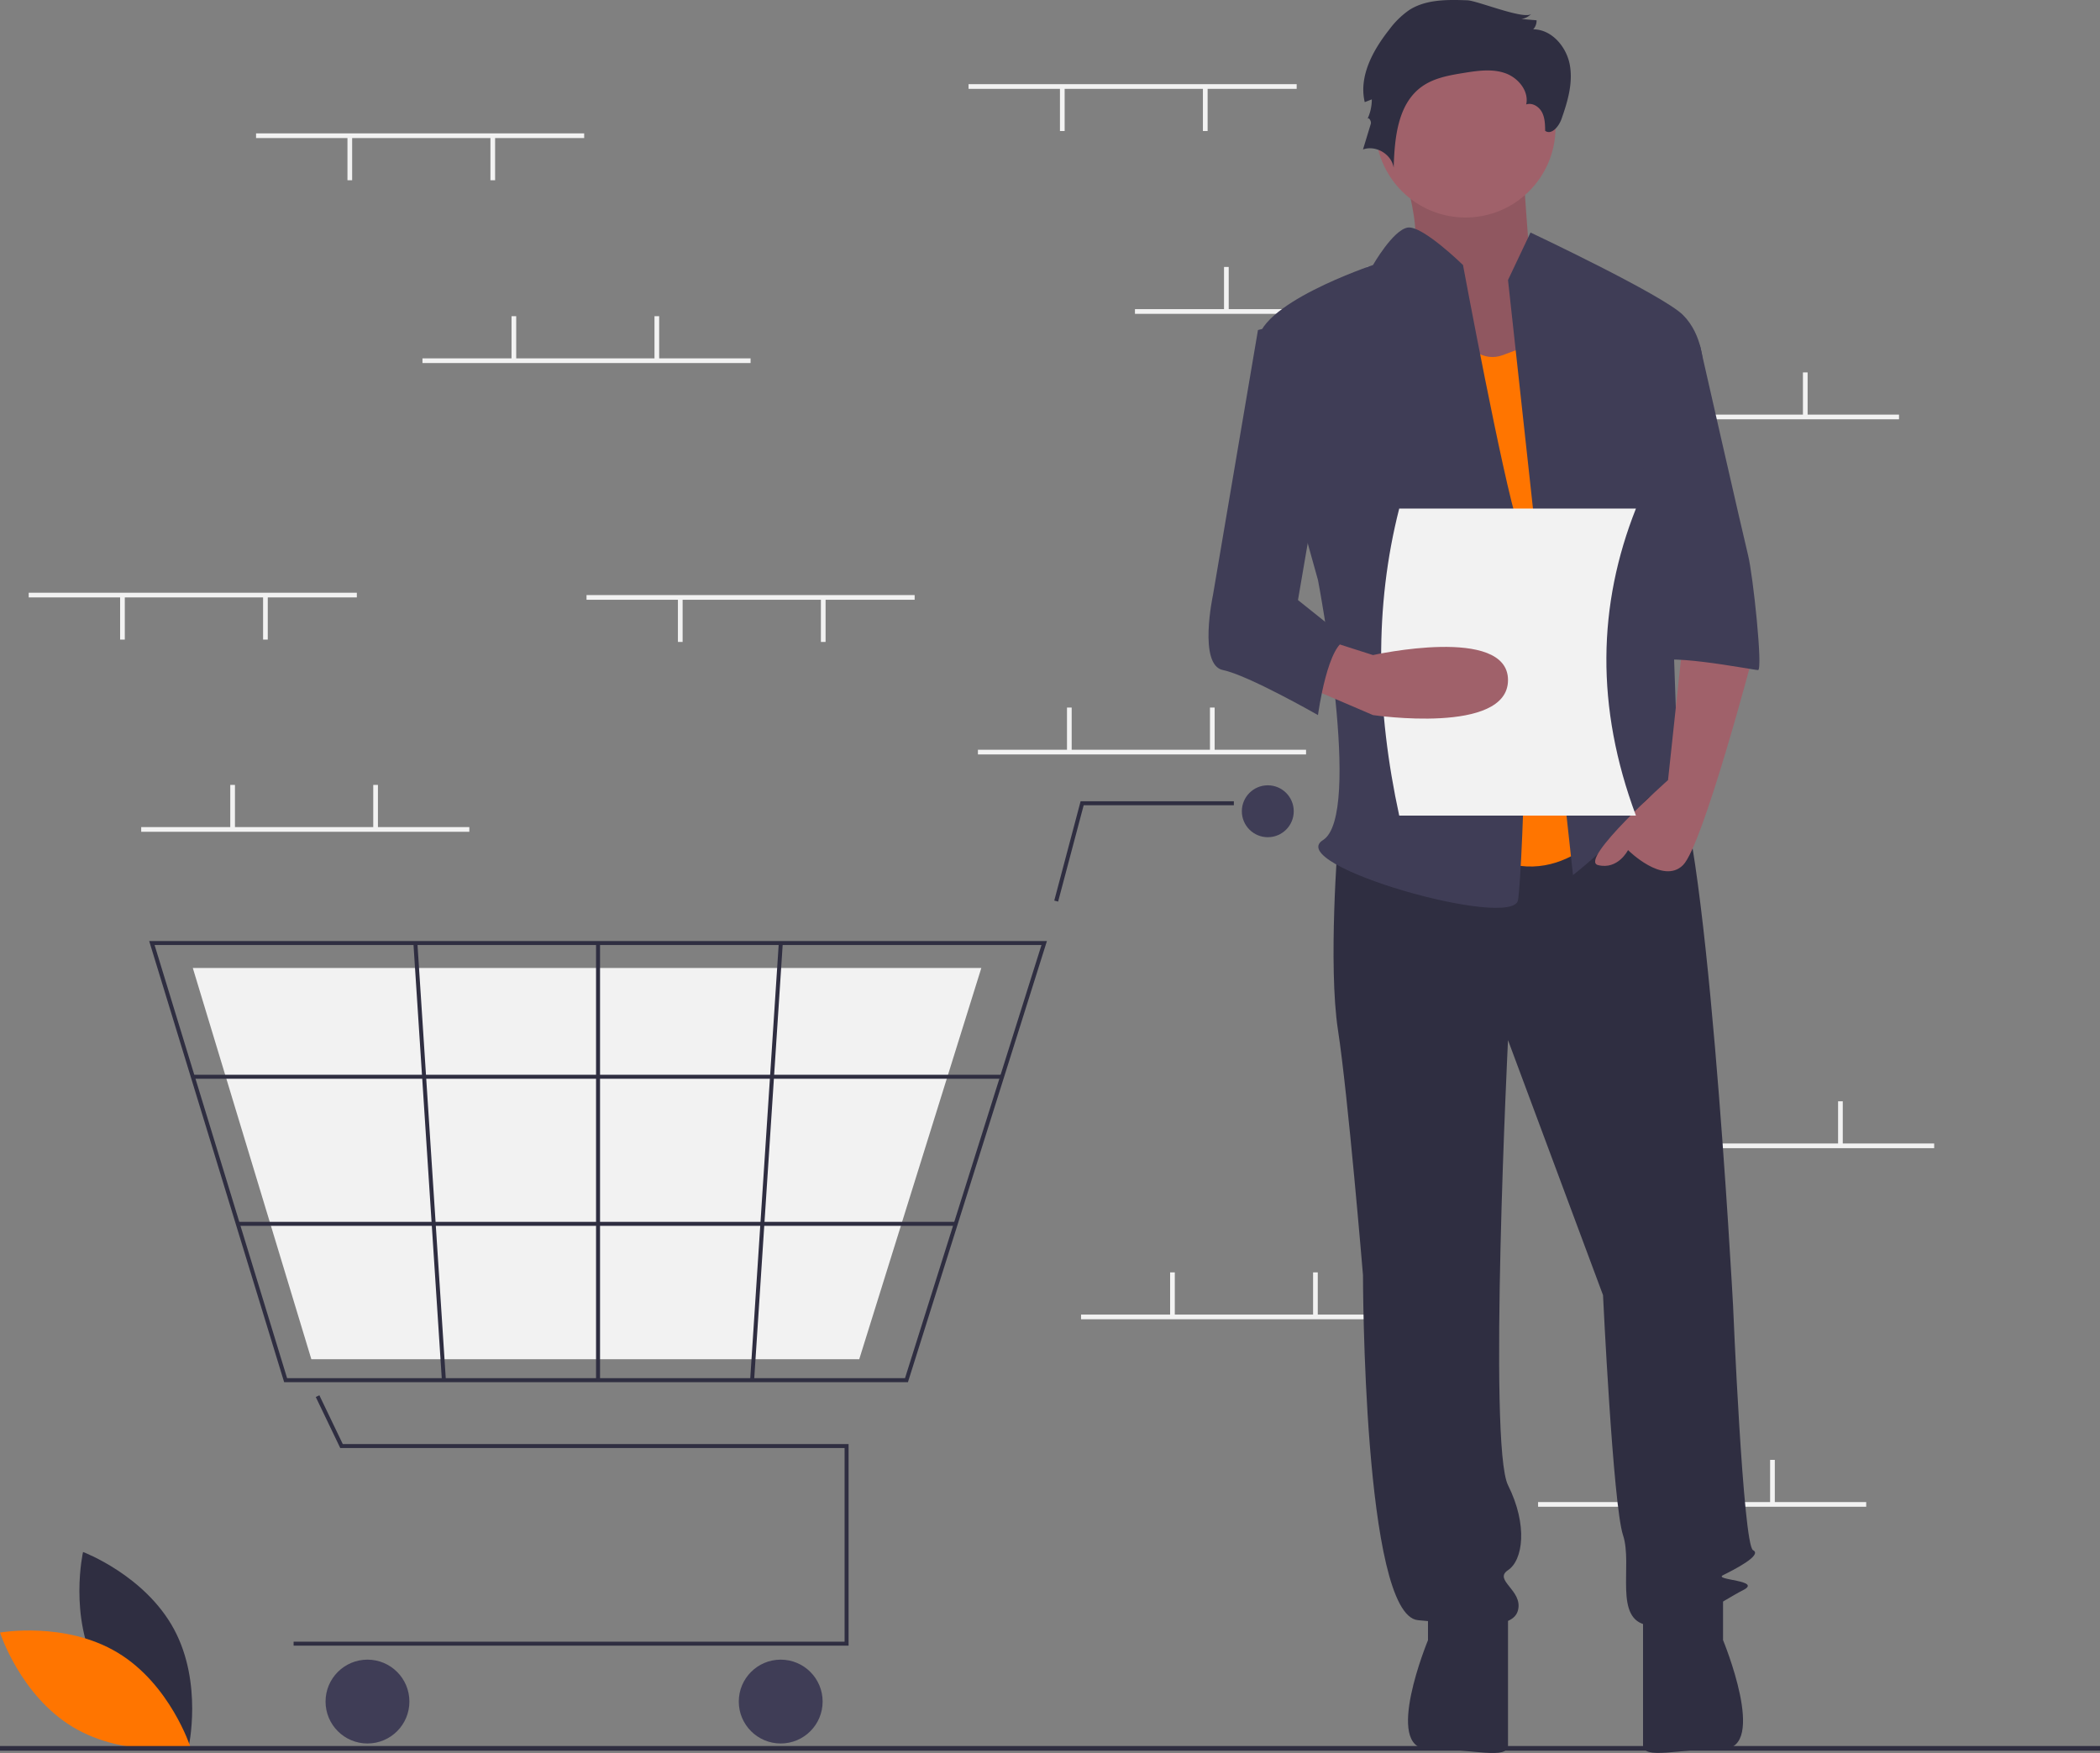 <svg xmlns="http://www.w3.org/2000/svg" xmlns:xlink="http://www.w3.org/1999/xlink" width="896" height="747.971" viewBox="0 0 896 747.971" role="img"><rect x="0" y="0" width="896" height="747.971" fill="#808080" stroke="none"/><title>empty_cart</title><path d="M193.634,788.752c12.428,23.049,38.806,32.944,38.806,32.944s6.227-27.475-6.201-50.524-38.806-32.944-38.806-32.944S181.206,765.703,193.634,788.752Z" transform="translate(-152 -76.014)" fill="#2f2e41"></path><path d="M202.177,781.169c22.438,13.5,31.08,40.314,31.08,40.314s-27.738,4.927-50.177-8.573S152,772.596,152,772.596,179.738,767.67,202.177,781.169Z" transform="translate(-152 -76.014)" fill="#ff7500"></path><rect x="413.248" y="35.908" width="140" height="2" fill="#f2f2f2"></rect><rect x="513.249" y="37.408" width="2" height="18.5" fill="#f2f2f2"></rect><rect x="452.248" y="37.408" width="2" height="18.5" fill="#f2f2f2"></rect><rect x="484.248" y="131.908" width="140" height="2" fill="#f2f2f2"></rect><rect x="522.249" y="113.908" width="2" height="18.5" fill="#f2f2f2"></rect><rect x="583.249" y="113.908" width="2" height="18.5" fill="#f2f2f2"></rect><rect x="670.249" y="176.908" width="140" height="2" fill="#f2f2f2"></rect><rect x="708.249" y="158.908" width="2" height="18.5" fill="#f2f2f2"></rect><rect x="769.249" y="158.908" width="2" height="18.5" fill="#f2f2f2"></rect><rect x="656.249" y="640.908" width="140" height="2" fill="#f2f2f2"></rect><rect x="694.249" y="622.908" width="2" height="18.5" fill="#f2f2f2"></rect><rect x="755.249" y="622.908" width="2" height="18.5" fill="#f2f2f2"></rect><rect x="417.248" y="319.908" width="140" height="2" fill="#f2f2f2"></rect><rect x="455.248" y="301.908" width="2" height="18.5" fill="#f2f2f2"></rect><rect x="516.249" y="301.908" width="2" height="18.5" fill="#f2f2f2"></rect><rect x="461.248" y="560.908" width="140" height="2" fill="#f2f2f2"></rect><rect x="499.248" y="542.908" width="2" height="18.5" fill="#f2f2f2"></rect><rect x="560.249" y="542.908" width="2" height="18.5" fill="#f2f2f2"></rect><rect x="685.249" y="487.908" width="140" height="2" fill="#f2f2f2"></rect><rect x="723.249" y="469.908" width="2" height="18.5" fill="#f2f2f2"></rect><rect x="784.249" y="469.908" width="2" height="18.5" fill="#f2f2f2"></rect><polygon points="362.06 702.184 125.274 702.184 125.274 700.481 360.356 700.481 360.356 617.861 145.18 617.861 134.727 596.084 136.263 595.347 146.252 616.157 362.06 616.157 362.06 702.184" fill="#2f2e41"></polygon><circle cx="156.789" cy="726.033" r="17.887" fill="#3f3d56"></circle><circle cx="333.101" cy="726.033" r="17.887" fill="#3f3d56"></circle><circle cx="540.927" cy="346.153" r="11.073" fill="#3f3d56"></circle><path d="M539.385,665.767H273.237L215.648,477.531H598.693l-.349,1.108Zm-264.889-1.704H538.136l58.234-184.83H217.951Z" transform="translate(-152 -76.014)" fill="#2f2e41"></path><polygon points="366.61 579.958 132.842 579.958 82.26 413.015 418.701 413.015 418.395 413.998 366.61 579.958" fill="#f2f2f2"></polygon><polygon points="451.465 384.7 449.818 384.263 461.059 341.894 526.448 341.894 526.448 343.598 462.37 343.598 451.465 384.7" fill="#2f2e41"></polygon><rect x="82.258" y="458.584" width="345.293" height="1.704" fill="#2f2e41"></rect><rect x="101.459" y="521.344" width="306.319" height="1.704" fill="#2f2e41"></rect><rect x="254.314" y="402.368" width="1.704" height="186.533" fill="#2f2e41"></rect><rect x="385.557" y="570.797" width="186.929" height="1.704" transform="translate(-274.739 936.235) rotate(-86.249)" fill="#2f2e41"></rect><rect x="334.457" y="478.185" width="1.704" height="186.929" transform="translate(-188.469 -52.996) rotate(-3.729)" fill="#2f2e41"></rect><rect y="745" width="896" height="2" fill="#2f2e41"></rect><path d="M747.411,137.89s14.618,41.606,5.622,48.007S783.394,244.573,783.394,244.573l47.229-12.802-25.863-43.74s-3.373-43.74-3.373-50.141S747.411,137.89,747.411,137.89Z" transform="translate(-152 -76.014)" fill="#a0616a"></path><path d="M747.411,137.89s14.618,41.606,5.622,48.007S783.394,244.573,783.394,244.573l47.229-12.802-25.863-43.74s-3.373-43.74-3.373-50.141S747.411,137.89,747.411,137.89Z" transform="translate(-152 -76.014)" opacity="0.1"></path><path d="M722.874,434.468s-4.267,53.341,0,81.079,10.668,104.549,10.668,104.549,0,145.089,23.47,147.222,40.539,4.267,42.673-4.267-10.668-12.802-4.267-17.069,8.535-19.203,0-36.272,0-189.895,0-189.895l40.539,108.816s4.267,89.614,8.535,102.415-4.267,36.272,10.668,38.406,32.005-10.668,40.539-14.936-12.802-4.267-8.535-6.401,17.069-8.535,12.802-10.668-8.535-104.549-8.535-104.549S879.697,414.199,864.762,405.664s-24.537,6.166-24.537,6.166Z" transform="translate(-152 -76.014)" fill="#2f2e41"></path><path d="M761.279,758.784v17.069s-19.203,46.399,0,46.399,34.138,4.808,34.138-1.593V763.051Z" transform="translate(-152 -76.014)" fill="#2f2e41"></path><path d="M887.165,758.754v17.069s19.203,46.399,0,46.399-34.138,4.808-34.138-1.593V763.021Z" transform="translate(-152 -76.014)" fill="#2f2e41"></path><circle cx="625.282" cy="54.408" r="38.406" fill="#a0616a"></circle><path d="M765.547,201.9s10.668,32.005,27.738,25.604l17.069-6.401L840.225,425.934s-23.47,34.138-57.609,12.802S765.547,201.9,765.547,201.9Z" transform="translate(-152 -76.014)" fill="#ff7500"></path><path d="M795.418,195.499l9.601-20.27s56.542,26.671,65.076,35.205,8.535,21.337,8.535,21.337l-14.936,53.341s4.267,117.351,4.267,121.618,14.936,27.738,4.267,19.203-12.802-17.069-21.337-4.267-27.738,27.738-27.738,27.738Z" transform="translate(-152 -76.014)" fill="#3f3d56"></path><path d="M870.096,349.122l-6.401,59.742s-38.406,34.138-29.871,36.272,12.802-6.401,12.802-6.401,14.936,14.936,23.47,6.401S899.967,355.523,899.967,355.523Z" transform="translate(-152 -76.014)" fill="#a0616a"></path><path d="M778.1,76.144c-8.514-.304-17.625-.455-24.804,4.133a36.313,36.313,0,0,0-8.572,8.392c-6.992,8.838-13.033,19.959-10.436,30.925l3.016-1.176a19.751,19.751,0,0,1-1.905,8.463c.425-1.235,1.847.762,1.466,2.011L733.543,139.792c5.462-2.002,12.257,2.052,13.088,7.81.38-12.661,1.693-27.18,11.964-34.593,5.18-3.739,11.735-4.88,18.042-5.894,5.818-.935,11.918-1.827,17.491.089s10.319,7.615,9.055,13.371c2.57-.885,5.444.906,6.713,3.309s1.337,5.237,1.375,7.955c2.739,1.936,5.856-1.908,6.973-5.071,2.62-7.424,4.949-15.327,3.538-23.073s-7.723-15.148-15.596-15.174a5.467,5.467,0,0,0,1.422-3.849l-6.489-.548a7.172,7.172,0,0,0,4.286-2.26C802.798,84.731,782.313,76.295,778.1,76.144Z" transform="translate(-152 -76.014)" fill="#2f2e41"></path><path d="M776.215,189.098s-17.369-17.021-23.62-15.978S737.809,189.098,737.809,189.098s-51.208,17.069-49.074,34.138S714.339,323.518,714.339,323.518s19.203,100.282,2.134,110.95,81.079,38.406,83.213,25.604,6.401-140.821,0-160.024S776.215,189.098,776.215,189.098Z" transform="translate(-152 -76.014)" fill="#3f3d56"></path><path d="M850.893,223.236h26.383S895.7,304.315,897.833,312.85s6.401,49.074,4.267,49.074-44.807-8.535-44.807-2.134Z" transform="translate(-152 -76.014)" fill="#3f3d56"></path><path d="M850,424.014H749c-9.856-45.34-10.68-89.146,0-131H850C833.701,334.115,832.682,377.621,850,424.014Z" transform="translate(-152 -76.014)" fill="#f2f2f2"></path><path d="M707.938,368.325,737.809,381.127s57.609,8.535,57.609-14.936-57.609-10.668-57.609-10.668L718.605,349.383Z" transform="translate(-152 -76.014)" fill="#a0616a"></path><path d="M714.339,210.435l-25.604,6.401L669.532,329.919s-6.401,29.871,4.267,32.005S714.339,381.127,714.339,381.127s4.267-32.005,12.802-32.005L705.804,332.053,718.606,257.375Z" transform="translate(-152 -76.014)" fill="#3f3d56"></path><rect x="60.248" y="352.908" width="140" height="2" fill="#f2f2f2"></rect><rect x="98.249" y="334.908" width="2" height="18.5" fill="#f2f2f2"></rect><rect x="159.249" y="334.908" width="2" height="18.5" fill="#f2f2f2"></rect><rect x="109.249" y="56.908" width="140" height="2" fill="#f2f2f2"></rect><rect x="209.249" y="58.408" width="2" height="18.5" fill="#f2f2f2"></rect><rect x="148.249" y="58.408" width="2" height="18.5" fill="#f2f2f2"></rect><rect x="250.249" y="253.908" width="140" height="2" fill="#f2f2f2"></rect><rect x="350.248" y="255.408" width="2" height="18.5" fill="#f2f2f2"></rect><rect x="289.248" y="255.408" width="2" height="18.5" fill="#f2f2f2"></rect><rect x="12.248" y="252.908" width="140" height="2" fill="#f2f2f2"></rect><rect x="112.249" y="254.408" width="2" height="18.5" fill="#f2f2f2"></rect><rect x="51.248" y="254.408" width="2" height="18.5" fill="#f2f2f2"></rect><rect x="180.249" y="152.908" width="140" height="2" fill="#f2f2f2"></rect><rect x="218.249" y="134.908" width="2" height="18.5" fill="#f2f2f2"></rect><rect x="279.248" y="134.908" width="2" height="18.5" fill="#f2f2f2"></rect></svg>